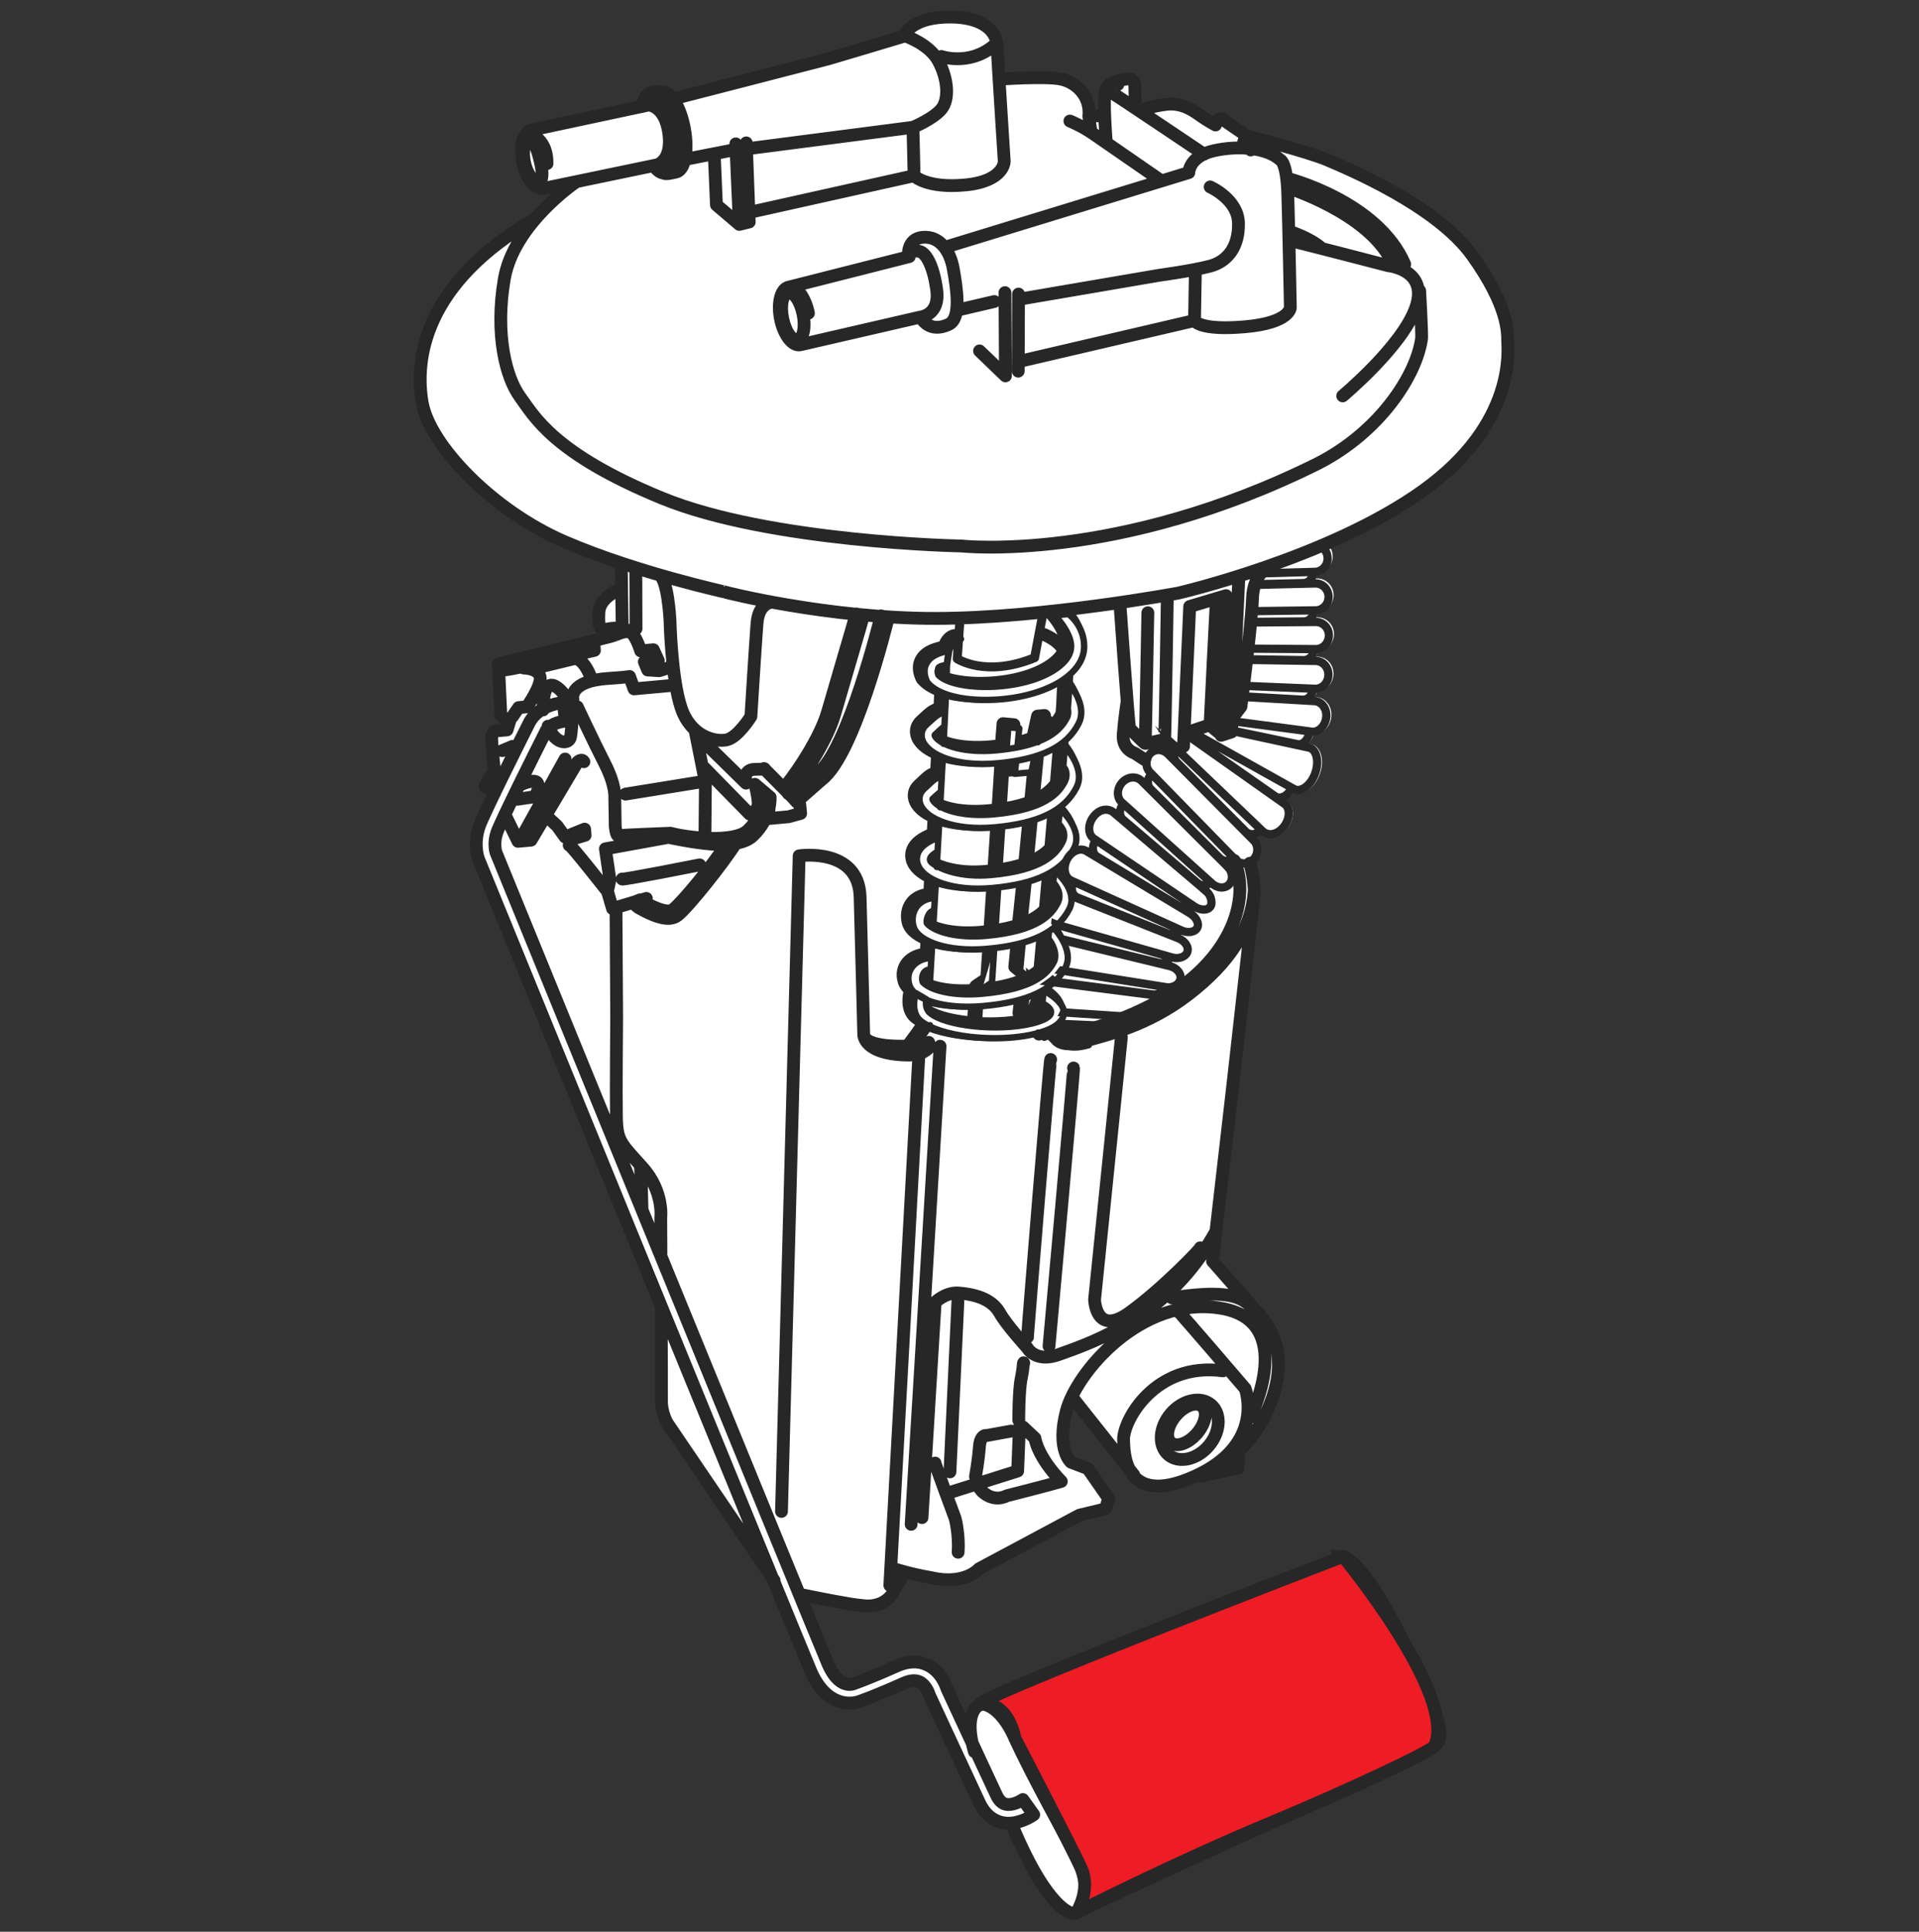 <svg width="150" height="151" viewBox="0 0 150 151" fill="none" xmlns="http://www.w3.org/2000/svg">
<rect x="0" y="0" width="150" height="151" fill="#333333" stroke="none"/>
<path d="M105.113 121.586C105.083 121.584 105.054 121.586 105.027 121.598L76.428 133.273C76.385 133.292 75.615 133.675 75.679 135.278C75.061 133.95 74.517 132.778 74.279 132.264L74.181 132.057C74.075 131.728 73.65 130.613 72.557 130.099C71.794 129.741 70.916 129.774 69.974 130.192C67.881 131.13 66.772 131.519 66.605 131.578C66.594 131.58 66.584 131.583 66.573 131.587C66.464 131.622 65.585 131.835 64.842 130.097C64.664 129.682 63.891 127.809 62.714 124.949C64.182 125.249 66.445 125.694 67.307 125.766C67.455 125.787 67.596 125.801 67.727 125.804C69.231 125.848 69.857 124.821 69.887 124.769L70.777 123.159C71.272 123.286 71.95 123.445 72.723 123.579C73.183 123.687 73.601 123.741 73.976 123.75C75.664 123.8 76.489 123.021 76.639 122.861L84.463 118.686L86.503 118.194C86.562 118.179 86.61 118.132 86.626 118.074L86.863 117.258C86.878 117.208 86.87 117.155 86.84 117.111L85.214 114.773C85.193 114.746 85.164 114.722 85.133 114.711L83.84 114.22C83.703 114.084 82.85 113.098 83.552 110.408C83.618 110.154 83.719 109.872 83.851 109.572L88.167 115.006C88.367 115.399 88.652 115.761 89.067 116.021C89.453 116.262 89.914 116.392 90.449 116.406C91.285 116.431 92.299 116.181 93.481 115.653C93.602 115.599 93.714 115.545 93.829 115.489C93.849 115.563 93.913 115.613 93.987 115.614C94.001 115.614 94.015 115.613 94.03 115.612L96.875 115.008C96.948 114.992 97.004 114.928 97.011 114.855L97.08 114.088C97.085 114.033 97.061 113.978 97.018 113.941L96.839 113.792C97.355 113.336 97.898 112.76 98.378 112.047C99.049 111.051 101.982 106.217 98.557 102.578C98.553 102.573 98.552 102.567 98.549 102.562L95.031 98.567L95.288 96.338C95.29 96.335 95.291 96.332 95.292 96.331C95.315 96.289 95.318 96.239 95.305 96.195L96.568 85.248L98.309 69.774C98.308 69.761 98.307 69.667 98.297 69.52C98.296 69.517 98.297 69.515 98.297 69.513C98.297 69.508 98.295 69.502 98.295 69.498C98.269 69.103 98.192 68.338 97.974 67.543C98.03 67.502 98.086 67.463 98.135 67.414C98.392 67.163 98.539 66.808 98.539 66.442C98.54 66.098 98.411 65.781 98.176 65.552L98.076 65.452C98.259 65.419 98.433 65.334 98.589 65.206C98.825 65.408 99.124 65.502 99.46 65.471C99.492 65.469 99.521 65.464 99.551 65.459C99.928 65.399 100.294 65.179 100.577 64.839C100.862 64.5 101.038 64.072 101.057 63.663C101.082 63.226 100.921 62.854 100.62 62.645L100.436 62.519C100.447 62.513 100.457 62.51 100.469 62.506C100.729 62.396 100.975 62.179 101.154 61.904C101.299 61.974 101.46 62 101.636 61.985C101.841 61.967 102.045 61.889 102.245 61.756C102.625 61.505 102.955 61.065 103.15 60.548C103.345 60.03 103.389 59.476 103.271 59.029C103.146 58.56 102.861 58.245 102.487 58.167L102.258 58.117C102.269 58.106 102.28 58.096 102.293 58.085C102.473 57.905 102.607 57.664 102.672 57.392C102.731 57.398 102.793 57.397 102.851 57.392C103.474 57.335 104.007 56.726 104.065 56.005C104.101 55.591 103.981 55.203 103.729 54.914C103.508 54.659 103.204 54.507 102.876 54.489L102.738 54.482C102.843 54.347 102.917 54.187 102.951 54.009C102.988 54.009 103.025 54.007 103.062 54.004C103.713 53.946 104.219 53.382 104.236 52.693C104.245 52.324 104.114 51.975 103.865 51.715C103.632 51.474 103.324 51.335 102.973 51.325V51.326L102.848 51.323C102.939 51.197 103 51.047 103.026 50.884C103.054 50.883 103.078 50.881 103.104 50.88C103.761 50.82 104.276 50.243 104.274 49.566C104.274 49.208 104.136 48.873 103.885 48.624C103.652 48.395 103.35 48.264 103.026 48.254H102.857C102.944 48.126 103.003 47.98 103.026 47.824C103.043 47.822 103.059 47.821 103.074 47.82C103.743 47.76 104.257 47.177 104.244 46.495C104.238 46.142 104.095 45.813 103.842 45.57C103.595 45.334 103.271 45.208 102.929 45.214L102.81 45.216C102.894 45.089 102.948 44.944 102.969 44.787C102.98 44.787 102.99 44.785 103 44.785C103.678 44.723 104.191 44.133 104.169 43.442C104.158 43.118 104.029 42.818 103.813 42.586C106.473 41.44 109.186 40.045 111.468 38.411C116.017 35.153 118.398 30.975 118.178 26.648C118.174 26.582 118.172 26.534 118.171 26.501L118.172 26.458C118.167 25.762 118.156 23.645 115.361 19.749C113.541 17.21 109.761 14.704 104.124 12.298L103.928 12.212C102.484 11.591 98.079 10.454 97.653 10.344C97.166 10.018 95.977 9.217 95.718 9.013C95.7 8.999 95.681 8.99 95.662 8.984C95.528 8.941 95.395 8.956 95.279 9.024C95.137 9.105 95.045 9.252 94.988 9.377C94.765 9.25 94.36 9.011 93.994 8.75C93.43 8.347 92.484 7.67 91.171 7.843C90.103 7.984 89.345 8.234 89.109 8.318C89.064 8.286 89.016 8.257 88.972 8.226L88.93 6.465C88.929 6.437 88.917 6.185 88.707 6.008C88.55 5.873 88.33 5.824 88.055 5.865C87.472 5.946 86.59 6.073 86.304 6.827C86.192 7.122 86.187 7.952 86.216 8.8C85.951 8.718 85.601 8.722 85.334 8.748C85.395 7.163 84.174 6.079 82.932 5.852C81.807 5.646 78.997 5.811 78.27 5.859C78.2 4.707 78.142 3.755 78.121 3.372C78.061 2.193 76.901 0.872 73.825 1.01C71.058 1.136 70.556 2.475 70.536 2.53C70.535 2.531 70.535 2.532 70.534 2.535C69.637 2.805 65.113 4.16 64.709 4.272C64.283 4.393 53.744 7.099 52.598 7.393C52.276 6.994 51.93 6.806 51.605 6.865C51.567 6.872 51.492 6.868 51.401 6.867C51.079 6.863 50.865 6.872 50.736 6.951C50.371 7.035 50.096 7.417 49.951 8.036L41.266 9.889C41.223 9.904 40.183 10.309 40.565 12.499C40.944 14.682 42.211 14.795 42.264 14.797C42.266 14.797 42.267 14.797 42.271 14.798C42.284 14.797 42.298 14.797 42.31 14.794L44.206 14.4C43.576 14.888 42.583 15.727 41.633 16.827C32.548 22.06 32.126 28.207 32.683 31.406C33.3 34.958 38.568 40.109 43.956 42.432C45.24 42.985 46.705 43.535 48.296 44.067L48.321 45.828C47.221 46.306 46.586 46.998 46.543 47.785C46.495 48.629 46.562 49.014 46.786 49.202C46.885 49.285 46.997 49.313 47.105 49.317C47.197 49.321 47.284 49.305 47.356 49.287C47.704 49.209 48.15 49.194 48.373 49.194V49.238C48.183 49.301 48.023 49.377 47.943 49.419V49.417C47.692 49.514 42.332 50.813 38.789 51.659C38.709 51.68 38.654 51.754 38.657 51.836L38.85 55.851C38.852 55.897 38.873 55.941 38.906 55.97L39.356 56.378C39.392 56.411 39.44 56.428 39.489 56.422L39.507 56.421L39.377 56.843L38.866 56.889C38.783 56.875 38.568 56.858 38.384 57.011C38.196 57.165 38.111 57.436 38.129 57.816C38.17 58.594 38.311 59.899 38.347 60.218L38.02 60.609C38.012 60.62 38.005 60.629 37.999 60.639L37.617 61.364C37.594 61.407 37.591 61.458 37.607 61.504C37.622 61.548 37.656 61.585 37.701 61.604L38.29 61.862L38.336 61.956C37.783 63.102 37.328 64.075 37.188 64.461C36.68 65.864 37.052 67.019 37.098 67.149L37.54 68.233C40.939 76.541 46.43 89.959 51.464 102.254C51.448 102.28 51.435 102.31 51.435 102.345C51.456 106.631 51.463 109.187 51.455 109.548C51.431 110.483 51.889 111.322 51.916 111.37L60.187 123.536C61.854 127.598 62.964 130.293 63.185 130.808C63.913 132.507 64.919 133.106 65.632 133.309C65.851 133.372 66.079 133.406 66.305 133.414C66.746 133.427 67.068 133.329 67.184 133.288C67.307 133.248 68.461 132.851 70.72 131.842C71.158 131.646 71.523 131.608 71.79 131.73C72.186 131.913 72.419 132.443 72.468 132.608L72.519 132.749C72.546 132.808 75.399 138.956 76.424 141.132C76.929 142.213 77.675 142.603 78.209 142.742C78.392 142.79 78.586 142.815 78.782 142.822C78.841 142.823 78.896 142.82 78.954 142.817C78.954 142.817 78.954 142.817 78.956 142.82C81.724 149.48 83.625 149.901 84.013 149.911C84.034 149.912 84.052 149.911 84.064 149.909C84.192 149.898 84.259 149.845 84.294 149.797C84.759 149.513 90.564 146.861 96.183 144.293C105.385 140.089 111.932 137.087 112.388 136.74C113.354 136.001 113.129 134.653 109.88 128.127C106.804 121.945 105.285 121.602 105.122 121.582L105.113 121.586Z" fill="white"/>
<path d="M42.142 10.934C42.147 10.983 42.773 11.445 42.757 12.788M50.172 8.328C50.293 7.721 50.537 7.315 50.877 7.253C51.557 7.13 52.359 8.436 52.671 10.167C52.982 11.898 52.683 13.402 52.004 13.525C51.704 13.579 51.381 13.356 51.087 12.943M50.878 7.253C50.978 7.138 51.583 7.201 51.712 7.178C52.39 7.057 53.195 8.362 53.506 10.092C53.817 11.824 53.518 13.328 52.838 13.451C52.681 13.479 52.055 13.653 51.89 13.54M52.608 7.731C52.608 7.731 64.335 4.714 64.788 4.588C65.24 4.461 70.749 2.807 70.749 2.807C70.749 2.807 72.647 3.425 73.372 4.807C74.1 6.189 74.226 7.795 73.556 8.563C72.886 9.329 71.361 9.951 71.361 9.951L58.406 11.629M58.332 11.169L58.566 17.35L57.791 17.541L57.515 11.245M53.526 12.464L57.265 11.733M57.791 17.542L56.001 16.017L55.829 12.014M58.537 16.613L71.445 13.736C71.457 13.683 71.361 9.954 71.361 9.954M70.708 2.744C70.708 2.744 71.159 1.462 73.831 1.341C76.501 1.218 77.868 2.232 77.933 3.535C77.999 4.839 78.497 12.614 78.497 12.614C78.497 12.614 78.517 14.162 75.465 14.456C72.412 14.751 71.444 13.737 71.444 13.737M73.576 4.414C73.576 4.414 75.723 5.149 77.599 3.635M78.092 6.191C78.092 6.191 81.608 5.94 82.867 6.171C84.126 6.401 85.279 7.536 85.109 9.086C85.179 9.664 85.267 10.226 85.267 10.226M83.629 9.461C83.629 9.461 84.522 9.812 85.493 10.482C86.465 11.151 90.791 14.143 90.791 14.143M88.747 8.462L88.704 6.619C88.704 6.619 88.689 6.091 88.028 6.184C87.367 6.278 86.656 6.413 86.42 7.036C86.185 7.661 86.478 11.158 86.478 11.158M87.384 6.603C87.327 6.591 86.633 7.102 86.978 7.295C87.323 7.489 94.115 12.055 94.115 12.055M85.109 9.085C85.109 9.085 86.25 8.93 86.36 9.281M89.037 8.651C89.037 8.651 89.874 8.324 91.133 8.159C92.39 7.993 93.31 8.667 93.844 9.049C94.379 9.432 95.01 9.77 95.01 9.77C95.01 9.77 95.145 9.172 95.534 9.291C95.868 9.554 97.681 10.768 97.681 10.768L97.767 11.725M97.237 11.565C97.237 11.565 97.053 10.859 97.512 10.799M61.648 22.448C61.623 22.452 61.6 22.459 61.578 22.466C61.022 22.656 60.766 23.724 61.005 24.918C61.252 26.162 61.943 27.074 62.546 26.953L71.949 24.783C71.949 24.783 73.483 24.645 73.219 22.67C72.954 20.696 72.324 19.615 71.741 19.635M62.554 22.952C62.832 23.32 63.068 23.859 63.191 24.482M71.075 20.057L61.65 22.448M71.007 20.064C71.007 20.064 70.844 18.651 72.143 18.549C73.441 18.448 74.265 19.578 74.518 21.037C74.771 22.496 75.175 24.888 74.152 25.36C73.127 25.832 72.393 25.519 71.95 24.784M73.829 19.339L92.925 13.491C92.925 13.491 92.931 12.216 94.901 11.777C96.876 11.34 99.063 11.57 100.055 12.481C100.055 12.481 100.583 12.589 100.661 15.182C100.742 17.775 100.861 24.034 100.861 24.034C100.861 24.034 100.867 25.24 97.283 25.546C93.7 25.854 93.371 25.057 93.371 25.057L93.436 21.227M74.771 24.258L77.721 23.569M76.565 27.429L78.591 29.381L78.553 22.873M94.592 14.612C94.592 14.612 96.759 15.57 96.806 17.425C96.854 19.312 95.927 20.442 94.601 20.798C93.275 21.155 90.606 21.519 90.606 21.519L79.65 23.393M79.614 22.988L79.591 29.013M93.371 25.056L79.594 28.27M97.502 10.641C97.502 10.641 102.272 11.865 103.757 12.503C105.243 13.143 112.265 16.037 115.079 19.967C117.894 23.898 117.843 25.985 117.846 26.604C117.851 27.225 118.603 33.065 111.239 38.349C103.875 43.635 92.117 46.357 92.117 46.357C92.117 46.357 81.546 48.334 73.137 48.34C64.728 48.346 56.647 46.29 56.698 46.286C56.75 46.281 49.768 44.778 44.132 42.346C38.492 39.913 33.575 34.779 33.001 31.472C32.427 28.165 33.053 22.166 41.846 17.095M45.058 14.201C45.058 14.201 40.161 17.473 39.418 21.811C38.676 26.151 39.549 29.517 40.647 31.019C41.746 32.521 43.25 35.449 51.734 38.934C60.218 42.417 75.155 42.679 75.155 42.679C75.155 42.679 87.298 44.038 103 36.238C107.867 33.756 110.741 29.318 111.124 26.424C111.139 25.733 110.97 22.726 110.97 22.726M100.755 18.792C100.886 18.785 108.521 20.77 108.521 20.77C108.521 20.77 111.724 21.074 110.653 24.08C109.584 27.089 104.954 30.945 104.954 30.945M100.579 13.928C100.579 13.928 107.675 15.696 109.801 20.652M100.739 18.072C100.739 18.072 102.387 18.572 103.328 19.429M100.646 14.672C100.646 14.672 106.827 16.6 108.739 20.34M99.299 44.2C99.299 44.2 97.966 44.742 97.9 46.785C97.834 48.827 97.001 55.231 97.001 55.231L96.421 55.992M96.842 45.023L96.267 57.215L95.451 57.48L95.834 46.558L92.994 47.408L92.51 58.34L91.883 58.589C91.883 58.589 90.99 57.829 91.032 57.795C91.072 57.763 91.246 46.511 91.246 46.511M87.532 47.101C87.532 47.101 88.225 56.899 88.303 56.952C88.381 57.004 89.488 58.157 89.511 58.108M89.511 58.108C89.537 58.062 89.722 47.897 89.722 47.897M89.511 58.108C89.647 58.142 91.031 57.794 91.031 57.794M92.553 57.299C92.64 57.354 94.606 56.614 94.597 56.674C94.587 56.735 95.452 57.407 95.452 57.407M95.08 46.784C95.065 46.88 94.589 56.586 94.589 56.586M60.34 47.069C60.34 47.069 59.298 47.098 59.172 48.73C59.044 50.359 58.695 56.007 58.695 56.007C58.695 56.007 57.675 57.651 56.795 57.834C55.919 58.017 53.989 57.606 53.231 55.298C52.471 52.99 52.37 48.465 52.37 48.465C52.37 48.465 52.203 45.136 51.476 44.922M76.164 136.925C75.269 133.873 76.491 133.314 76.491 133.314L104.984 121.663C104.984 121.663 106.48 121.838 109.591 128.101C112.703 134.363 113.005 135.817 112.137 136.482C111.268 137.145 84.165 149.322 84.115 149.535C84.065 149.746 82.034 149.725 79.087 142.618M76.762 133.201C76.762 133.201 78.126 133.164 79.336 135.878C80.544 138.593 83.75 144.366 83.75 144.366C83.75 144.366 85.976 148.058 84.115 149.536M97.738 110.783C97.738 110.783 101.524 103.205 95.349 102.249C89.175 101.296 84.144 107.264 83.352 110.298C82.56 113.333 83.714 114.297 83.714 114.297L85.031 114.798L86.654 117.131L86.418 117.944L84.365 118.44L76.522 122.632C76.522 122.632 75.402 123.939 72.767 123.318C71.194 123.047 70.025 122.672 70.025 122.672M93.923 115.366L96.76 114.765L96.828 114.001L96.492 113.722M94.609 114.96C94.609 114.96 96.695 114.047 98.148 111.883C99.605 109.718 101.618 104.987 97.41 101.805C96.636 101.237 95.297 100.878 91.599 101.454M92.186 102.607C92.331 102.697 97.333 108.547 97.333 108.547C97.333 108.547 98.965 112.912 93.346 115.42C87.725 117.93 87.866 113.315 87.826 112.582C87.744 111.103 90.262 106.435 95.591 107.155M88.619 115.285L83.779 109.179M73.094 114.367C73.109 114.537 74.606 118.537 74.652 118.669C74.699 118.803 74.981 120.016 74.894 121.335M79.958 111.539L80.897 112.423C80.897 112.423 81.057 113.821 82.958 115.799C82.254 116.017 78.687 116.925 78.687 116.925C78.687 116.925 77.744 117.492 76.768 116.582C76.535 116.295 76.302 116.005 76.302 116.005M73.943 116.759L79.545 114.987L79.683 111.563M72.069 118.628L73.081 102.069M51.663 97.963C51.656 96.332 51.648 95.195 51.648 95.195C51.648 95.195 51.909 93.14 50.226 91.262C48.542 89.383 48.217 89.205 48.182 87.314C48.149 85.423 48.202 79.528 48.202 79.528L48.15 70.989M60.506 123.538L52.135 111.206C52.135 111.206 51.681 110.386 51.705 109.488C51.714 109.052 51.701 105.663 51.685 102.295M70.705 122.867L69.752 124.591C69.752 124.591 69.066 125.756 67.359 125.497C66.456 125.423 64.046 124.945 62.474 124.62M50.033 91.048C50.111 91.134 50.186 94.587 50.186 94.587M61.086 118.145L62.467 66.898C62.467 66.898 67.118 66.199 67.231 70.116C67.344 74.033 67.513 80.838 67.513 80.838C67.513 80.838 67.42 82.465 71.135 82.472C71.64 82.357 72.461 81.904 72.593 81.479M72.275 79.854C72.193 80.104 70.935 81.768 70.935 81.768C70.935 81.768 67.541 81.945 67.513 80.839M73.48 81.779L71.221 119.152M69.554 123.921L71.81 82.722M72.206 102.835C72.206 102.82 73.356 100.942 74.951 101.073C76.544 101.204 77.62 101.692 78.154 102.642C78.687 103.593 80.289 105.343 80.289 105.343C80.289 105.343 80.916 106.56 82.78 105.875C84.644 105.188 90.165 103.482 93.879 98.148C94.514 97.196 95.067 96.211 95.067 96.211M98.332 102.628L94.777 98.583L96.32 85.215L98.055 69.796C98.055 69.796 98.03 68.636 97.689 67.482M82.34 79.69C82.34 79.69 83.167 80.899 83.303 80.887C83.44 80.874 88.52 80.001 92.579 76.943C96.469 74.012 97.665 69.997 96.479 67.266M80.718 80.432C80.858 80.453 81.211 80.835 81.211 80.835L81.919 80.546L82.577 81.227C82.577 81.227 82.983 81.914 84.693 81.413C86.401 80.913 89.643 80.242 92.891 77.741C96.14 75.242 97.881 72.534 98.043 69.523M87.654 81.076L85.558 101.591C85.558 101.591 85.645 104.477 88.232 102.639C90.816 100.802 93.992 97.484 93.823 97.533M83.915 83.483C83.96 83.582 81.998 105.223 81.998 105.223M82.125 82.819C82.047 82.964 80.303 104.377 80.317 104.515M79.023 111.866L77.161 112.206C77.161 112.206 76.63 112.054 76.555 113.109C76.478 114.164 76.249 115.424 76.249 115.424M79.632 111.013C79.632 111.013 79.628 108.675 79.822 107.762C80.014 106.849 79.977 106.439 80.02 106.539M74.873 101.735L74.254 115.053M49.701 44.385L49.716 49.146L48.639 49.407L48.589 46.008M48.589 46.008L48.559 44.018M48.589 46.008C48.374 46.097 46.879 46.682 46.813 47.858C46.748 49.038 46.909 49.297 47.415 49.183C47.919 49.069 48.611 49.084 48.611 49.084M40.054 56.02L40.54 55.311L41.189 55.252C41.189 55.252 42.379 53.569 42.214 52.894C42.05 52.222 40.934 52.22 40.934 52.22M39.378 52.361C39.555 52.414 41.813 51.899 41.813 51.899M41.813 51.899L46.464 50.838L46.395 50.082M41.813 51.899L41.789 51.264M42.415 52.085L44.909 51.48C44.909 51.48 45.615 51.346 46.262 53.149M39.468 63.668L40.488 65.765L41.512 65.672L45.124 59.59C45.124 59.59 45.449 59.249 45.639 59.542M52.622 52.086L51.528 52.428L50.628 52.372L50.366 51.734L51.456 51.635L51.071 50.789L50.081 50.88C50.081 50.88 49.787 49.902 49.408 49.523C49.031 49.142 48.111 49.64 48.111 49.64C48.014 49.718 38.959 51.891 38.959 51.891L39.149 55.895L39.598 56.303L39.872 56.279L39.633 57.055L38.984 57.114C38.984 57.114 38.386 56.964 38.433 57.856C38.479 58.748 38.655 60.316 38.655 60.316L38.284 60.765L37.903 61.486L38.548 61.77L38.657 61.996M45.124 55.25C45.124 55.25 46.389 57.959 47.266 59.673C48.143 61.382 48.054 62.321 48.054 62.321L48.09 64.594C48.09 64.594 48.161 65.379 48.345 65.328C48.528 65.276 52.403 65.131 52.403 65.131L52.251 65.454L47.319 66.351L47.675 68.763L47.483 69.676M47.483 69.676C47.483 69.676 44.553 65.948 44.499 66.055C44.447 66.164 44.738 65.587 44.738 65.587L45.737 65.289L45.694 64.81L44.174 65.43L43.545 64.558L42.662 63.739M47.483 69.676L47.878 71.02L50.525 70.228M55.099 65.643L55.139 61.156L54.321 57.048M40.889 65.246L44.171 59.332M40.432 62.48L41.845 62.271C41.845 62.271 42.236 61.507 42 61.185C41.765 60.861 40.807 61.293 40.807 61.293M39.263 58.677L40.059 58.343M42.455 55.494C42.455 55.494 42.331 52.679 43.675 53.833C45.017 54.986 44.682 56.969 44.599 57.583C44.518 58.199 43.421 58.258 42.839 56.764M44.782 54.662C44.782 54.662 44.376 53.218 47.625 53.026C48.618 52.97 49.211 52.882 49.211 52.882L49.558 53.848L52.825 53.551M48.892 62.073L54.91 61.097M48.632 68.711C48.54 68.825 54.69 67.606 54.69 67.606M54.836 57.813L58.309 61.217C58.309 61.217 58.006 60.145 59.003 60.139C59.999 60.133 59.718 60.074 59.718 60.074L62.519 62.901L62.582 63.584L61.642 63.842L60.039 63.989L60.109 63.246L60.199 62.319L59.005 61.307C59.005 61.307 59.412 62.77 59.205 63.133C58.997 63.495 58.596 63.635 58.596 63.635L55.033 59.997M81.161 77.133L81.069 78.125C81.355 78.311 81.832 78.555 81.731 78.928C81.651 79.23 81.116 79.513 80.222 79.729C77.577 80.364 73.484 79.931 72.262 78.885C71.899 78.575 71.941 77.998 72.004 77.836L71.179 77.35C71.028 77.742 70.844 78.906 71.52 79.486C72.243 80.102 73.689 80.571 75.484 80.771C76.59 80.893 77.725 80.905 78.768 80.809C79.373 80.754 79.952 80.663 80.473 80.537C81.797 80.219 82.554 79.73 82.726 79.081C82.987 78.105 81.302 77.223 81.162 77.133H81.161ZM81.161 77.133C81.068 78.145 81.057 78.253 81.057 78.253L80.627 79.396M73.41 56.493L73.465 55.388C72.976 55.484 72.718 55.707 72.253 56.144M81.581 72.518C81.451 73.948 81.368 74.879 81.283 75.802M82.004 67.755C81.891 69.025 81.807 69.974 81.706 71.1M82.432 62.814C82.321 64.105 82.245 64.995 82.133 66.284M82.865 57.602C82.775 58.738 82.674 59.965 82.567 61.236M83.232 52.429C83.191 53.237 83.114 54.381 83.01 55.743M81.548 49.575C81.548 49.575 82.775 50.027 83.165 50.883M72.209 78.026L72.177 78.749M72.457 73.477C72.352 75.267 72.283 76.408 72.283 76.408L72.263 76.82M72.738 68.675C72.662 69.948 72.595 71.145 72.532 72.199M73.007 63.953C72.941 65.143 72.873 66.335 72.806 67.486M73.282 58.963C73.217 60.187 73.145 61.492 73.069 62.818M73.531 53.982C73.487 55.012 73.419 56.352 73.34 57.863M74.701 49.668C74.701 49.668 73.596 49.599 73.595 52.042C73.596 52.224 73.587 52.519 73.574 52.904M76.185 78.388L76.113 79.511M77.303 73.84L77.128 76.505L76.27 77.086L76.248 77.411M77.614 69.088L77.371 72.798M77.925 64.331L77.682 68.052M78.255 59.312L78.002 63.292M79.11 58.142L79.258 56.645L78.402 56.566L78.266 58.281M80.454 58.863L80.199 60.089L78.908 60.205L79.018 59.197M81.04 57.556L81.141 56.41L81.644 55.926L81.101 55.975L80.708 57.739M80.557 62.685L80.938 58.698M80.091 67.529L80.448 63.825M79.596 72.325L79.986 68.634M79.929 76.634L79.985 76.117L79.32 75.58L79.528 73.412M79.646 79.188L79.81 77.715M89.468 59.377L88.702 58.876C88.702 58.876 87.705 58.596 87.796 57.414C87.887 56.231 88.106 54.788 88.106 54.788M41.438 10.188L50.702 8.208C50.702 8.208 51.977 8.248 52.277 10.409C52.575 12.568 51.366 12.885 51.366 12.885L42.385 14.753C42.385 14.753 41.208 14.669 40.85 12.601C40.49 10.531 41.44 10.186 41.44 10.186L41.438 10.188ZM41.207 10.862C41.207 10.862 40.821 11.34 40.952 12.402C41.081 13.464 41.685 14.229 41.986 14.322C42.286 14.416 42.468 13.795 42.314 13.02C41.803 10.413 41.208 10.863 41.208 10.863L41.207 10.862ZM62.773 24.567C62.976 25.589 62.783 26.49 62.342 26.578C61.903 26.665 61.379 25.908 61.176 24.885C60.972 23.862 61.165 22.962 61.606 22.873C62.046 22.786 62.568 23.544 62.771 24.568L62.773 24.567ZM79.081 142.507C78.809 142.532 78.52 142.518 78.228 142.441C77.731 142.311 77.037 141.944 76.561 140.927C75.549 138.77 72.702 132.624 72.673 132.562L72.646 132.502L72.632 132.451C72.574 132.251 72.318 131.671 71.863 131.462C71.547 131.317 71.14 131.354 70.653 131.571C68.41 132.577 67.261 132.973 67.146 133.01C67.006 133.06 66.426 133.235 65.704 133.028C65.027 132.835 64.076 132.262 63.376 130.628C62.251 128.001 37.65 67.754 37.401 67.147L37.389 67.111C37.345 66.99 36.992 65.893 37.479 64.546C37.897 63.393 41.148 56.934 41.361 56.513C41.473 56.274 42.102 55.132 44.031 54.918L44.192 56.367C43.081 56.492 42.732 57.039 42.685 57.124L42.675 57.158H42.67C41.716 59.047 39.176 64.144 38.85 65.045C38.562 65.841 38.735 66.519 38.764 66.623C39.422 68.235 63.608 127.46 64.716 130.056C65.508 131.906 66.499 131.685 66.65 131.639L66.678 131.626V131.628C66.689 131.624 67.817 131.243 70.06 130.24C70.955 129.837 71.77 129.807 72.49 130.144C73.519 130.628 73.922 131.695 74.015 131.992C74.281 132.566 76.917 138.25 77.88 140.306C78.072 140.716 78.304 140.952 78.59 141.026C79.097 141.161 79.745 140.813 79.951 140.665L80.8 141.852C80.699 141.923 79.979 142.423 79.082 142.504L79.081 142.507ZM91.526 110.492C90.601 111.569 90.509 113.008 91.323 113.709C92.134 114.411 93.544 114.107 94.469 113.033C95.394 111.959 95.485 110.518 94.673 109.817C93.861 109.116 92.452 109.418 91.526 110.492ZM91.92 110.641C91.246 111.424 91.065 112.377 91.518 112.768C91.97 113.158 92.884 112.837 93.558 112.054C94.234 111.269 94.415 110.316 93.963 109.926C93.51 109.536 92.597 109.855 91.92 110.641ZM61.621 62.035L61.293 61.55C61.292 61.552 61.29 61.555 61.286 61.556C61.562 61.334 63.978 58.104 64.689 55.651C65.003 54.565 65.463 53 65.866 51.62C66.371 49.901 66.892 48.123 66.923 47.989L66.922 47.995L67.496 48.101C67.476 48.201 67.172 49.247 66.427 51.784C66.022 53.164 65.563 54.728 65.249 55.814C64.492 58.432 61.975 61.794 61.623 62.036L61.621 62.035ZM62.261 62.679L61.874 62.242C61.882 62.236 62.624 61.577 63.883 60.475L63.898 60.461C66.298 58.631 68.839 48.242 68.864 48.139L69.432 48.277C69.325 48.712 66.819 58.948 64.26 60.919C63.004 62.016 62.268 62.671 62.261 62.679ZM52.366 71.783C51.547 71.856 50.487 71.267 49.915 70.951C49.83 70.904 49.464 70.561 49.437 70.551C49.44 70.552 49.687 70.474 49.69 70.475L50.019 70.342C50.079 70.361 50.019 70.342 50.196 70.44C50.668 70.701 52.098 71.495 52.604 71.099C53.347 70.516 55.703 67.653 56.78 65.973L57.521 65.91C56.491 67.519 53.82 70.887 52.964 71.558C52.792 71.692 52.589 71.762 52.368 71.783H52.366ZM57.061 65.982C56.477 66.035 55.778 66.015 54.974 65.917C53.578 65.751 52.304 65.465 52.252 65.451L52.404 65.127C53.711 65.487 57.411 65.92 58.46 64.901C59.767 63.632 59.966 62.135 59.967 62.121L60.2 62.318C60.193 62.38 60.327 63.902 58.864 65.319C58.488 65.686 57.884 65.907 57.062 65.982H57.061ZM83.108 47.719L82.041 47.815C82.054 47.826 83.305 49.131 83.312 50.229C83.316 50.785 83.001 51.319 82.374 51.821C81.228 52.736 79.25 53.328 77.082 53.404C75.171 53.47 73.525 53.104 72.936 52.486C72.864 52.299 72.855 52.156 72.905 52.062C72.955 51.968 72.763 51.827 73.61 51.673L73.783 50.586C72.827 50.76 72.272 51.081 72.005 51.581C71.796 51.975 71.802 52.441 72.032 52.964L72.06 53.032L72.107 53.089C72.876 54.005 74.747 54.504 77.115 54.423C77.381 54.413 77.642 54.397 77.903 54.373C79.974 54.184 81.843 53.548 83.008 52.617C83.894 51.909 84.338 51.101 84.33 50.214C84.315 48.617 83.171 47.769 83.105 47.718L83.108 47.719ZM83.056 55.127C83.103 55.367 83.095 55.605 82.991 55.81C82.694 56.395 82.152 57.116 80.787 57.661C79.989 57.982 78.91 58.239 77.435 58.371C75.039 58.59 73.343 58.029 72.781 57.415C72.656 57.28 72.64 57.195 72.642 57.18C72.643 57.177 72.652 57.165 72.67 57.147C72.774 57.051 72.865 56.965 72.948 56.886C73.154 56.694 73.287 56.572 73.409 56.49L73.463 55.386C72.975 55.482 72.717 55.704 72.251 56.142C72.17 56.217 72.082 56.3 71.981 56.393C71.621 56.723 71.525 57.195 71.728 57.653C72.203 58.733 74.349 59.675 77.526 59.387C80.952 59.076 82.977 58.085 83.898 56.272C84.531 55.027 83.527 53.624 83.188 53.201C83.13 53.13 83.056 55.125 83.056 55.125V55.127ZM82.703 59.593C82.703 59.593 82.701 59.632 82.743 59.678C83.017 59.987 82.993 60.475 82.823 60.808C82.352 61.734 81.264 63.007 77.266 63.37C74.871 63.588 73.175 63.026 72.613 62.414C72.49 62.279 72.472 62.194 72.474 62.179C72.476 62.177 72.482 62.165 72.503 62.147C72.606 62.051 72.697 61.964 72.782 61.886C72.903 61.772 73.053 61.669 73.138 61.596L73.203 60.407C72.737 60.508 72.539 60.715 72.083 61.143C72.003 61.217 71.913 61.302 71.814 61.393C71.452 61.724 71.357 62.194 71.558 62.655C72.036 63.734 74.18 64.675 77.357 64.387C80.784 64.075 82.809 63.086 83.731 61.271C84.469 59.819 82.89 58.156 82.825 58.085L82.702 59.591L82.703 59.593ZM82.324 64.087C82.606 64.401 82.981 64.865 82.632 65.552C82.162 66.479 81.072 67.751 77.075 68.113C74.679 68.329 73.073 67.676 72.422 67.157C71.922 66.758 72.873 66.295 72.873 66.295L72.936 65.192C71.012 65.886 71.166 66.94 71.37 67.397C71.846 68.477 73.991 69.419 77.168 69.131C80.593 68.819 82.618 67.829 83.541 66.015C84.279 64.563 82.511 63.026 82.446 62.955L82.324 64.087ZM81.921 68.694C82.204 69.005 82.611 69.617 82.263 70.303C81.792 71.229 80.705 72.504 76.706 72.867C74.309 73.084 72.613 72.525 72.051 71.91C71.928 71.776 72.125 70.909 72.604 70.903L72.662 69.894C71.046 70.041 70.756 71.328 70.998 72.149C71.334 73.282 73.619 74.173 76.797 73.882C80.222 73.573 82.246 72.581 83.169 70.767C83.907 69.317 82.067 67.825 82.002 67.755L81.919 68.694H81.921ZM81.528 73.088C81.81 73.383 82.299 74.294 81.947 74.945C81.475 75.824 80.38 77.033 76.382 77.396C73.986 77.613 72.293 77.091 71.735 76.515C71.612 76.388 71.571 75.501 72.335 75.492L72.388 74.6C71.273 74.61 70.27 75.518 70.68 76.744C71.037 77.81 73.291 78.646 76.469 78.356C79.895 78.046 81.922 77.099 82.854 75.376C83.599 74.002 82.014 72.316 81.951 72.249L81.581 72.515L81.528 73.085V73.088Z" stroke="#272727" stroke-miterlimit="10" stroke-linecap="round" stroke-linejoin="round"/>
<path d="M83.521 48.001L82.455 48.098C82.468 48.108 83.719 49.413 83.726 50.511C83.73 51.067 83.414 51.602 82.787 52.103C81.642 53.019 79.663 53.611 77.495 53.686C75.585 53.752 73.939 53.386 73.35 52.769C73.278 52.581 73.269 52.438 73.319 52.344C73.369 52.251 73.177 52.109 74.024 51.956L74.197 50.868C73.241 51.043 72.686 51.364 72.419 51.864C72.209 52.258 72.216 52.723 72.445 53.247L72.473 53.314L72.521 53.371C73.29 54.288 75.161 54.786 77.529 54.705C77.794 54.696 78.056 54.679 78.317 54.655C80.388 54.467 82.257 53.831 83.421 52.9C84.308 52.192 84.752 51.383 84.744 50.496C84.729 48.899 83.585 48.051 83.519 48L83.521 48.001ZM83.47 55.41C83.517 55.65 83.508 55.888 83.405 56.093C83.107 56.678 82.565 57.399 81.201 57.943C80.403 58.264 79.324 58.521 77.849 58.654C75.453 58.872 73.756 58.312 73.194 57.698C73.07 57.563 73.054 57.478 73.056 57.463C73.057 57.459 73.065 57.448 73.084 57.429C73.187 57.334 73.279 57.248 73.362 57.169C73.568 56.977 73.7 56.855 73.823 56.773L73.877 55.668C73.389 55.765 73.13 55.987 72.665 56.424C72.584 56.5 72.495 56.582 72.394 56.675C72.035 57.006 71.938 57.478 72.142 57.935C72.616 59.015 74.762 59.958 77.94 59.669C81.366 59.359 83.391 58.368 84.312 56.554C84.945 55.31 83.941 53.906 83.602 53.484C83.543 53.413 83.47 55.408 83.47 55.408V55.41ZM83.117 59.875C83.117 59.875 83.114 59.914 83.156 59.961C83.431 60.269 83.406 60.758 83.236 61.09C82.765 62.016 81.678 63.29 77.679 63.653C75.284 63.87 73.589 63.308 73.027 62.697C72.904 62.562 72.886 62.477 72.887 62.462C72.89 62.459 72.895 62.448 72.916 62.429C73.02 62.334 73.111 62.246 73.195 62.169C73.317 62.055 73.467 61.951 73.552 61.879L73.617 60.689C73.15 60.79 72.953 60.997 72.497 61.425C72.416 61.5 72.327 61.585 72.228 61.675C71.866 62.007 71.771 62.477 71.972 62.937C72.45 64.017 74.594 64.958 77.771 64.669C81.197 64.357 83.222 63.369 84.145 61.553C84.882 60.102 83.304 58.439 83.239 58.368L83.115 59.874L83.117 59.875ZM82.737 64.369C83.02 64.683 83.395 65.147 83.046 65.835C82.576 66.761 81.486 68.034 77.489 68.396C75.093 68.612 73.486 67.958 72.836 67.44C72.336 67.041 73.286 66.578 73.286 66.578L73.35 65.474C71.425 66.168 71.58 67.222 71.784 67.679C72.259 68.76 74.405 69.702 77.582 69.413C81.007 69.102 83.032 68.112 83.955 66.297C84.692 64.846 82.925 63.308 82.859 63.237L82.737 64.369ZM82.335 68.976C82.618 69.288 83.025 69.9 82.677 70.586C82.206 71.511 81.118 72.786 77.12 73.149C74.723 73.367 73.027 72.807 72.465 72.193C72.342 72.058 72.538 71.192 73.018 71.186L73.076 70.176C71.46 70.324 71.169 71.61 71.411 72.431C71.748 73.564 74.033 74.455 77.21 74.164C80.636 73.855 82.659 72.863 83.583 71.05C84.32 69.599 82.48 68.107 82.415 68.037L82.333 68.976H82.335ZM81.942 73.37C82.223 73.665 82.713 74.576 82.361 75.228C81.888 76.107 80.794 77.315 76.795 77.678C74.399 77.896 72.707 77.373 72.149 76.798C72.025 76.671 71.985 75.783 72.749 75.774L72.801 74.882C71.687 74.892 70.683 75.801 71.094 77.027C71.451 78.092 73.705 78.928 76.882 78.639C80.309 78.328 82.336 77.382 83.268 75.659C84.012 74.284 82.428 72.599 82.365 72.531L81.994 72.798L81.942 73.368V73.37ZM81.574 77.415L81.482 78.407C81.769 78.593 82.245 78.838 82.144 79.211C82.065 79.512 81.53 79.796 80.636 80.011C77.991 80.646 73.898 80.214 72.676 79.168C72.313 78.857 72.355 78.281 72.418 78.119L71.593 77.633C71.442 78.025 71.258 79.189 71.934 79.768C72.657 80.385 74.103 80.853 75.897 81.053C77.004 81.175 78.139 81.187 79.182 81.092C79.787 81.037 80.366 80.945 80.887 80.82C82.21 80.502 82.968 80.012 83.14 79.363C83.4 78.388 81.716 77.506 81.575 77.415H81.574ZM73.824 56.775L73.878 55.67C73.39 55.767 73.132 55.989 72.666 56.426M81.574 77.415C81.481 78.427 81.471 78.535 81.471 78.535L81.04 79.679M81.994 72.8C81.865 74.231 81.781 75.161 81.696 76.085ZM82.418 68.037C82.305 69.308 82.221 70.257 82.12 71.382ZM82.846 63.097C82.735 64.388 82.658 65.277 82.547 66.566ZM83.278 57.885C83.189 59.02 83.087 60.247 82.98 61.518ZM83.646 52.712C83.605 53.52 83.527 54.663 83.424 56.025ZM81.962 49.857C81.962 49.857 83.189 50.31 83.578 51.166ZM72.622 78.308L72.591 79.032ZM72.871 73.76C72.765 75.55 72.697 76.691 72.697 76.691L72.677 77.102M73.151 68.957C73.076 70.231 73.008 71.428 72.945 72.481ZM73.421 64.235C73.355 65.425 73.286 66.617 73.22 67.769ZM73.696 59.246C73.63 60.469 73.558 61.774 73.483 63.1ZM73.945 54.264C73.9 55.295 73.833 56.635 73.754 58.145ZM75.115 49.95C75.115 49.95 74.01 49.882 74.009 52.324C74.01 52.507 74 52.801 73.988 53.186M76.599 78.67L76.527 79.794ZM77.716 74.123L77.542 76.787L76.684 77.369L76.662 77.693M78.028 69.37L77.785 73.08ZM78.339 64.613L78.096 68.334ZM78.669 59.595L78.415 63.575ZM79.524 58.425L79.671 56.928L78.816 56.849L78.68 58.563M80.867 59.146L80.612 60.372L79.321 60.488L79.432 59.48M81.453 57.838L81.555 56.693L82.058 56.209L81.515 56.258L81.122 58.021M80.971 62.968L81.352 58.98ZM80.504 67.812L80.861 64.107ZM80.01 72.607L80.4 68.917ZM80.343 76.916L80.398 76.4L79.733 75.862L79.941 73.695M80.06 79.47L80.224 77.998Z" fill="white"/>
<path d="M71.549 82.755C72.053 82.64 72.874 82.186 73.007 81.762M72.689 80.137C72.607 80.387 71.349 82.05 71.349 82.05M82.754 79.973C82.754 79.973 83.581 81.181 83.717 81.17M81.131 80.715C81.272 80.736 81.624 81.117 81.624 81.117L82.333 80.829L82.991 81.509C82.991 81.509 83.397 82.197 85.107 81.695M81.574 77.415L81.482 78.407C81.769 78.593 82.245 78.838 82.144 79.211C82.065 79.512 81.53 79.796 80.636 80.011C77.991 80.646 73.898 80.214 72.676 79.168C72.313 78.857 72.355 78.281 72.418 78.119L71.593 77.633C71.442 78.025 71.258 79.189 71.934 79.768C72.657 80.385 74.103 80.853 75.897 81.053C77.004 81.175 78.139 81.187 79.182 81.092C79.787 81.037 80.366 80.945 80.887 80.82C82.21 80.502 82.968 80.012 83.14 79.363C83.4 78.388 81.716 77.506 81.575 77.415H81.574ZM81.574 77.415C81.481 78.427 81.471 78.535 81.471 78.535L81.04 79.679M73.824 56.775L73.878 55.67C73.39 55.767 73.132 55.989 72.666 56.426M81.994 72.8C81.865 74.231 81.781 75.161 81.696 76.085M82.418 68.037C82.305 69.308 82.221 70.257 82.12 71.382M82.846 63.097C82.735 64.388 82.658 65.277 82.547 66.566M83.278 57.885C83.189 59.02 83.087 60.247 82.98 61.518M83.646 52.712C83.605 53.52 83.527 54.663 83.424 56.025M81.962 49.857C81.962 49.857 83.189 50.31 83.578 51.166M72.622 78.308L72.591 79.032M72.871 73.76C72.765 75.55 72.697 76.691 72.697 76.691L72.677 77.102M73.151 68.957C73.076 70.231 73.008 71.428 72.945 72.481M73.421 64.235C73.355 65.425 73.286 66.617 73.22 67.769M73.696 59.246C73.63 60.469 73.558 61.774 73.483 63.1M73.945 54.264C73.9 55.295 73.833 56.635 73.754 58.145M75.115 49.95C75.115 49.95 74.01 49.882 74.009 52.324C74.01 52.507 74 52.801 73.988 53.186M76.599 78.67L76.527 79.794M77.716 74.123L77.542 76.787L76.684 77.369L76.662 77.693M78.028 69.37L77.785 73.08M78.339 64.613L78.096 68.334M78.669 59.595L78.415 63.575M79.524 58.425L79.671 56.928L78.816 56.849L78.68 58.563M80.867 59.146L80.612 60.372L79.321 60.488L79.432 59.48M81.453 57.838L81.555 56.693L82.058 56.209L81.515 56.258L81.122 58.021M80.971 62.968L81.352 58.98M80.504 67.812L80.861 64.107M80.01 72.607L80.4 68.917M80.343 76.916L80.398 76.4L79.733 75.862L79.941 73.695M80.06 79.47L80.224 77.998M83.521 48.001L82.455 48.098C82.468 48.108 83.719 49.413 83.726 50.511C83.73 51.067 83.414 51.602 82.787 52.103C81.642 53.019 79.663 53.611 77.495 53.686C75.585 53.752 73.939 53.386 73.35 52.769C73.278 52.581 73.269 52.438 73.319 52.344C73.369 52.251 73.177 52.109 74.024 51.956L74.197 50.868C73.241 51.043 72.686 51.364 72.419 51.864C72.209 52.258 72.216 52.723 72.445 53.247L72.473 53.314L72.521 53.371C73.29 54.288 75.161 54.786 77.529 54.705C77.794 54.696 78.056 54.679 78.317 54.655C80.388 54.467 82.257 53.831 83.421 52.9C84.308 52.192 84.752 51.383 84.744 50.496C84.729 48.899 83.585 48.051 83.519 48L83.521 48.001ZM83.47 55.41C83.517 55.65 83.508 55.888 83.405 56.093C83.107 56.678 82.565 57.399 81.201 57.943C80.403 58.264 79.324 58.521 77.849 58.654C75.453 58.872 73.756 58.312 73.194 57.698C73.07 57.563 73.054 57.478 73.056 57.463C73.057 57.459 73.065 57.448 73.084 57.429C73.187 57.334 73.279 57.248 73.362 57.169C73.568 56.977 73.7 56.855 73.823 56.773L73.877 55.668C73.389 55.765 73.13 55.987 72.665 56.424C72.584 56.5 72.495 56.582 72.394 56.675C72.035 57.006 71.938 57.478 72.142 57.935C72.616 59.015 74.762 59.958 77.94 59.669C81.366 59.359 83.391 58.368 84.312 56.554C84.945 55.31 83.941 53.906 83.602 53.484C83.543 53.413 83.47 55.408 83.47 55.408V55.41ZM83.117 59.875C83.117 59.875 83.114 59.914 83.156 59.961C83.431 60.269 83.406 60.758 83.236 61.09C82.765 62.016 81.678 63.29 77.679 63.653C75.284 63.87 73.589 63.308 73.027 62.697C72.904 62.562 72.886 62.477 72.887 62.462C72.89 62.459 72.895 62.448 72.916 62.429C73.02 62.334 73.111 62.246 73.195 62.169C73.317 62.055 73.467 61.951 73.552 61.879L73.617 60.689C73.15 60.79 72.953 60.997 72.497 61.425C72.416 61.5 72.327 61.585 72.228 61.675C71.866 62.007 71.771 62.477 71.972 62.937C72.45 64.017 74.594 64.958 77.771 64.669C81.197 64.357 83.222 63.369 84.145 61.553C84.882 60.102 83.304 58.439 83.239 58.368L83.115 59.874L83.117 59.875ZM82.737 64.369C83.02 64.683 83.395 65.147 83.046 65.835C82.576 66.761 81.486 68.034 77.489 68.396C75.093 68.612 73.486 67.958 72.836 67.44C72.336 67.041 73.286 66.578 73.286 66.578L73.35 65.474C71.425 66.168 71.58 67.222 71.784 67.679C72.259 68.76 74.405 69.702 77.582 69.413C81.007 69.102 83.032 68.112 83.955 66.297C84.692 64.846 82.925 63.308 82.859 63.237L82.737 64.369ZM82.335 68.976C82.618 69.288 83.025 69.9 82.677 70.586C82.206 71.511 81.118 72.786 77.12 73.149C74.723 73.367 73.027 72.807 72.465 72.193C72.342 72.058 72.538 71.192 73.018 71.186L73.076 70.176C71.46 70.324 71.169 71.61 71.411 72.431C71.748 73.564 74.033 74.455 77.21 74.164C80.636 73.855 82.659 72.863 83.583 71.05C84.32 69.599 82.48 68.107 82.415 68.037L82.333 68.976H82.335ZM81.942 73.37C82.223 73.665 82.713 74.576 82.361 75.228C81.888 76.107 80.794 77.315 76.795 77.678C74.399 77.896 72.707 77.373 72.149 76.798C72.025 76.671 71.985 75.783 72.749 75.774L72.801 74.882C71.687 74.892 70.683 75.801 71.094 77.027C71.451 78.092 73.705 78.928 76.882 78.639C80.309 78.328 82.336 77.382 83.268 75.659C84.012 74.284 82.428 72.599 82.365 72.531L81.994 72.798L81.942 73.368V73.37Z" stroke="#272727" stroke-width="0.5" stroke-miterlimit="10" stroke-linecap="round" stroke-linejoin="round"/>
<path d="M89.721 59.373L89.594 59.302C89.558 59.413 89.538 59.532 89.538 59.652C89.536 59.949 89.645 60.226 89.845 60.426L89.918 60.502C89.917 60.504 89.915 60.506 89.913 60.507C89.746 60.677 89.651 60.908 89.652 61.144C89.652 61.235 89.666 61.32 89.692 61.4L89.288 60.997C89.076 60.787 88.794 60.684 88.49 60.703C88.187 60.723 87.892 60.869 87.67 61.111C87.448 61.352 87.317 61.67 87.312 61.983C87.307 62.302 87.425 62.586 87.646 62.783L87.725 62.854C87.721 62.858 87.718 62.86 87.717 62.865C87.541 63.065 87.454 63.324 87.474 63.575C87.478 63.666 87.5 63.75 87.532 63.828L87.085 63.449C86.885 63.279 86.625 63.198 86.354 63.225C86.32 63.229 86.286 63.232 86.252 63.239C86.18 63.253 86.105 63.274 86.034 63.302C85.995 63.315 85.954 63.337 85.915 63.358C85.873 63.382 85.837 63.404 85.802 63.429C85.65 63.533 85.515 63.665 85.399 63.821C85.173 64.122 85.052 64.493 85.067 64.83C85.082 65.169 85.231 65.458 85.478 65.623L85.565 65.682C85.56 65.689 85.557 65.695 85.551 65.704C85.404 65.93 85.337 66.201 85.368 66.446C85.382 66.568 85.422 66.682 85.48 66.777L84.959 66.463C84.707 66.31 84.385 66.298 84.081 66.43C83.776 66.561 83.502 66.828 83.333 67.163C83.162 67.499 83.108 67.877 83.181 68.203C83.255 68.535 83.447 68.784 83.72 68.908L83.817 68.95C83.813 68.958 83.81 68.965 83.806 68.971C83.744 69.116 83.712 69.266 83.71 69.414C83.748 69.544 83.773 69.678 83.783 69.812C83.818 69.89 83.86 69.959 83.911 70.02L83.788 69.97C83.788 70.022 83.785 70.073 83.778 70.123L92.084 73.412C92.319 73.506 92.518 73.663 92.646 73.852C92.73 73.98 92.816 74.174 92.747 74.382C92.694 74.544 92.553 74.68 92.349 74.754C92.264 74.784 92.176 74.805 92.081 74.813C91.934 74.827 91.785 74.812 91.638 74.772L85.193 72.942L82.67 72.224L82.56 72.192C82.524 72.182 82.488 72.167 82.454 72.152C82.454 72.153 82.453 72.154 82.452 72.156C82.491 72.201 82.55 72.27 82.621 72.36L82.624 72.361L82.623 72.363C82.657 72.406 82.695 72.457 82.734 72.51C82.739 72.48 82.746 72.45 82.754 72.417C82.754 72.412 82.757 72.406 82.759 72.4L87.414 73.722L91.361 74.844C91.321 74.972 91.222 75.079 91.082 75.145C90.93 75.218 90.743 75.234 90.567 75.19L83.252 73.4C83.284 73.475 83.314 73.552 83.342 73.63L91.427 75.591C91.674 75.651 91.89 75.783 92.039 75.963C92.178 76.134 92.236 76.331 92.2 76.514C92.164 76.702 92.037 76.865 91.841 76.974C91.641 77.088 91.384 77.131 91.137 77.09L91.025 77.072L82.977 75.792C82.945 75.835 82.912 75.879 82.878 75.921L90.873 77.194C90.83 77.446 90.594 77.639 90.292 77.667C90.236 77.672 90.178 77.671 90.117 77.663L82.61 76.689C82.49 76.673 82.378 76.62 82.284 76.538C82.248 76.569 82.211 76.6 82.174 76.63C82.2 76.655 82.228 76.68 82.26 76.701L82.109 76.681C82.053 76.723 81.998 76.766 81.941 76.805L90.893 77.953C90.959 77.915 91.026 77.875 91.093 77.836C91.072 77.831 91.052 77.829 91.033 77.824L90.527 77.76C90.783 77.667 90.97 77.465 91.012 77.215L91.115 77.232C91.223 77.248 91.333 77.253 91.439 77.243C91.607 77.227 91.77 77.179 91.911 77.098C92.143 76.967 92.296 76.77 92.341 76.54C92.384 76.312 92.317 76.073 92.148 75.868C91.982 75.662 91.739 75.514 91.461 75.448L90.978 75.33C91.036 75.318 91.09 75.3 91.142 75.275C91.322 75.19 91.448 75.051 91.498 74.88L91.6 74.907C91.764 74.955 91.929 74.971 92.093 74.955C92.2 74.945 92.303 74.922 92.398 74.888C92.641 74.795 92.813 74.633 92.881 74.426C92.949 74.22 92.906 73.988 92.762 73.77C92.62 73.557 92.396 73.38 92.134 73.276L91.686 73.099C91.736 73.094 91.787 73.085 91.835 73.072C92.022 73.021 92.163 72.907 92.234 72.757L92.331 72.8C92.557 72.902 92.797 72.944 93.026 72.923C93.055 72.922 93.085 72.916 93.115 72.91C93.367 72.867 93.555 72.743 93.647 72.561C93.739 72.379 93.728 72.152 93.616 71.919C93.503 71.691 93.31 71.485 93.069 71.341L92.665 71.096C92.711 71.1 92.757 71.1 92.802 71.098L92.806 71.096C92.996 71.077 93.148 70.997 93.24 70.865L93.327 70.924C93.559 71.082 93.826 71.169 94.076 71.175C94.114 71.175 94.152 71.174 94.188 71.17C94.39 71.153 94.552 71.07 94.653 70.934C94.716 70.852 94.752 70.755 94.763 70.641C94.767 70.611 94.767 70.584 94.767 70.561C94.766 70.548 94.765 70.535 94.765 70.52C94.764 70.508 94.761 70.497 94.763 70.479C94.761 70.418 94.754 70.355 94.743 70.29C94.687 70.025 94.538 69.777 94.318 69.592L93.93 69.26C94.015 69.28 94.103 69.286 94.188 69.279C94.364 69.264 94.52 69.186 94.63 69.061L94.709 69.131C94.923 69.323 95.189 69.436 95.457 69.447C95.501 69.448 95.544 69.448 95.588 69.443C95.806 69.422 95.997 69.331 96.14 69.178C96.309 68.993 96.392 68.736 96.369 68.458C96.346 68.177 96.222 67.91 96.018 67.709L95.64 67.332C95.743 67.366 95.85 67.38 95.957 67.369C96.134 67.352 96.291 67.277 96.416 67.152L96.49 67.228C96.499 67.239 96.51 67.247 96.519 67.256C96.465 67.128 96.407 67.004 96.344 66.884L96.351 66.881L90.077 60.454L90.03 60.408L89.95 60.327C89.777 60.15 89.683 59.912 89.683 59.653C89.685 59.557 89.697 59.463 89.724 59.373H89.721ZM91.797 72.932C91.757 72.944 91.714 72.952 91.672 72.954C91.544 72.967 91.409 72.946 91.283 72.896L84.24 70.085C84.071 70.016 83.945 69.874 83.885 69.678C83.825 69.479 83.843 69.241 83.933 69.029C83.937 69.022 83.94 69.016 83.944 69.008L92.104 72.697C92.05 72.808 91.942 72.891 91.798 72.932H91.797ZM92.996 71.466C93.212 71.597 93.387 71.782 93.487 71.983C93.551 72.118 93.61 72.316 93.52 72.494C93.45 72.633 93.295 72.731 93.089 72.768C93.063 72.773 93.037 72.775 93.011 72.778C92.81 72.797 92.587 72.757 92.386 72.667L83.776 68.774C83.544 68.669 83.381 68.457 83.318 68.172C83.252 67.879 83.302 67.534 83.456 67.228C83.61 66.923 83.859 66.68 84.132 66.561C84.229 66.519 84.326 66.495 84.423 66.484C84.589 66.469 84.747 66.506 84.882 66.587L92.995 71.464L92.996 71.466ZM92.791 70.951L92.797 71.025L92.787 70.951C92.623 70.965 92.445 70.921 92.288 70.826L85.786 66.89C85.631 66.796 85.53 66.633 85.506 66.427C85.48 66.216 85.538 65.981 85.667 65.783C85.673 65.776 85.676 65.769 85.681 65.762L93.118 70.785C93.052 70.879 92.935 70.939 92.791 70.951ZM94.223 69.702C94.417 69.868 94.55 70.085 94.599 70.32C94.609 70.376 94.616 70.429 94.616 70.477C94.617 70.498 94.616 70.513 94.618 70.528C94.62 70.537 94.621 70.547 94.62 70.558C94.621 70.579 94.62 70.601 94.617 70.624C94.609 70.707 94.582 70.783 94.537 70.843C94.446 70.967 94.282 71.031 94.078 71.028C93.853 71.024 93.614 70.945 93.404 70.803L85.553 65.502C85.343 65.359 85.22 65.12 85.208 64.823C85.193 64.519 85.303 64.185 85.512 63.906C85.617 63.764 85.742 63.643 85.88 63.548C85.913 63.526 85.944 63.505 85.984 63.483C86.017 63.467 86.052 63.447 86.08 63.436C86.147 63.41 86.212 63.39 86.277 63.38C86.306 63.375 86.336 63.372 86.365 63.368C86.6 63.346 86.822 63.415 86.993 63.559L94.225 69.702H94.223ZM94.171 69.134C93.987 69.151 93.789 69.085 93.632 68.951L87.833 64.01C87.706 63.902 87.627 63.745 87.614 63.565C87.598 63.352 87.674 63.131 87.823 62.96C87.826 62.958 87.829 62.952 87.831 62.95L94.358 68.817L94.521 68.964C94.433 69.063 94.314 69.121 94.172 69.134H94.171ZM95.914 67.81C96.093 67.989 96.203 68.224 96.222 68.469C96.241 68.707 96.174 68.922 96.03 69.078C95.89 69.23 95.686 69.309 95.458 69.301C95.224 69.293 94.988 69.192 94.799 69.021L89.646 64.387L87.826 62.749L87.74 62.674C87.55 62.504 87.448 62.26 87.455 61.984C87.459 61.706 87.576 61.424 87.775 61.21C87.967 61 88.215 60.871 88.476 60.848C88.484 60.848 88.493 60.848 88.501 60.846C88.763 60.828 89.007 60.919 89.189 61.099L95.915 67.809L95.914 67.81ZM90.014 60.608C90.016 60.608 90.017 60.605 90.019 60.604L96.312 67.048C96.211 67.15 96.084 67.21 95.941 67.223C95.74 67.242 95.536 67.165 95.384 67.012L89.988 61.62C89.864 61.496 89.795 61.328 89.794 61.143C89.794 60.946 89.873 60.751 90.014 60.608ZM96.634 67.169C96.668 67.252 96.703 67.334 96.732 67.417C96.924 67.531 97.146 67.582 97.364 67.561C97.478 67.551 97.591 67.52 97.694 67.473C97.68 67.426 97.667 67.379 97.652 67.332C97.558 67.379 97.457 67.405 97.352 67.417C97.095 67.44 96.835 67.349 96.634 67.168V67.169ZM83.133 79.065C83.116 79.114 83.095 79.162 83.07 79.207L84.204 79.282L87.628 79.509C87.732 79.47 87.838 79.428 87.945 79.385L84.193 79.136L83.134 79.064L83.133 79.065ZM94.693 56.743C94.647 56.755 94.561 56.782 94.453 56.819L94.852 56.905C94.77 56.828 94.718 56.779 94.692 56.743H94.693ZM103.408 42.742C103.357 42.764 103.305 42.786 103.253 42.81C103.512 42.977 103.692 43.275 103.702 43.617C103.719 44.158 103.312 44.613 102.784 44.628L98.83 44.74C98.787 44.786 98.74 44.836 98.697 44.889L102.542 44.78V44.783C102.553 45.171 102.257 45.496 101.878 45.506L98.283 45.592C98.258 45.655 98.233 45.721 98.211 45.791L102.81 45.68C103.061 45.673 103.297 45.767 103.48 45.945C103.667 46.127 103.771 46.375 103.778 46.64C103.786 47.176 103.37 47.631 102.844 47.638L102.73 47.639L97.986 47.7C97.98 47.748 97.977 47.797 97.973 47.845L102.598 47.784C102.598 47.787 102.598 47.788 102.599 47.79C102.603 48.155 102.331 48.468 101.979 48.499C101.961 48.501 101.942 48.503 101.922 48.502L97.912 48.536C97.909 48.6 97.902 48.665 97.896 48.73L102.853 48.691C103.101 48.689 103.336 48.788 103.516 48.967C103.701 49.154 103.803 49.407 103.802 49.677C103.801 50.185 103.425 50.62 102.943 50.664C102.912 50.667 102.881 50.669 102.851 50.669L102.737 50.667L97.698 50.633C97.694 50.68 97.688 50.728 97.681 50.777L100.155 50.794L102.604 50.812C102.603 50.814 102.604 50.816 102.603 50.818C102.601 51.187 102.333 51.49 101.984 51.523C101.96 51.526 101.936 51.528 101.913 51.527L97.604 51.462C97.597 51.527 97.589 51.592 97.583 51.657L102.839 51.737C103.084 51.742 103.315 51.844 103.488 52.027C103.673 52.224 103.771 52.488 103.764 52.772C103.748 53.293 103.379 53.721 102.902 53.765C102.863 53.768 102.823 53.768 102.783 53.767L97.36 53.543C97.354 53.592 97.348 53.64 97.342 53.687L102.531 53.902C102.531 53.904 102.53 53.907 102.531 53.91C102.516 54.283 102.248 54.588 101.907 54.62C101.876 54.622 101.845 54.623 101.814 54.621L97.26 54.363C97.253 54.431 97.245 54.495 97.236 54.556L102.73 54.876C102.966 54.887 103.184 54.999 103.345 55.188C103.535 55.41 103.624 55.712 103.597 56.037C103.551 56.605 103.155 57.082 102.695 57.123C102.641 57.127 102.587 57.127 102.533 57.119L102.42 57.104L96.471 56.318L96.467 56.462L102.271 57.231C102.271 57.239 102.271 57.247 102.269 57.254C102.237 57.498 102.124 57.734 101.96 57.901C101.802 58.061 101.612 58.137 101.439 58.099L96.439 57.053L96.43 57.242L102.304 58.514C102.549 58.565 102.741 58.793 102.832 59.138C102.931 59.52 102.891 59.999 102.724 60.452C102.556 60.905 102.281 61.286 101.961 61.5C101.81 61.602 101.654 61.662 101.51 61.675C101.384 61.686 101.268 61.662 101.165 61.604L101.068 61.549L93.306 57.206C93.234 57.23 93.173 57.249 93.119 57.267L100.879 61.611C100.87 61.626 100.863 61.641 100.856 61.653C100.712 61.913 100.5 62.119 100.279 62.215C100.207 62.247 100.132 62.264 100.062 62.272C99.937 62.283 99.822 62.255 99.725 62.189L93.493 57.831C93.295 57.692 93.184 57.532 93.137 57.449C93.101 57.385 93.077 57.33 93.069 57.283C93.017 57.299 92.972 57.313 92.932 57.323C92.946 57.383 92.973 57.452 93.014 57.523C93.017 57.526 93.019 57.531 93.022 57.533L92.797 57.376L92.789 57.546L100.37 62.904C100.572 63.046 100.679 63.312 100.663 63.637C100.647 63.973 100.501 64.33 100.265 64.616C100.035 64.894 99.748 65.073 99.453 65.122C99.181 65.166 98.923 65.093 98.739 64.916L95.536 61.856L92.142 58.616L92.061 58.65L92.027 58.623C91.835 58.458 91.689 58.328 91.573 58.224C91.629 58.308 91.698 58.389 91.775 58.462L91.849 58.533C91.678 58.725 91.64 59.013 91.727 59.277L91.355 58.901C91.108 58.656 90.786 58.53 90.469 58.56C90.241 58.58 90.031 58.68 89.865 58.846C89.775 58.936 89.702 59.043 89.647 59.159L89.773 59.23C89.82 59.125 89.884 59.03 89.964 58.949C90.108 58.807 90.287 58.721 90.481 58.703C90.756 58.678 91.038 58.787 91.254 59.003L97.946 65.751C98.115 65.919 98.207 66.153 98.207 66.411C98.208 66.689 98.096 66.957 97.905 67.149C97.867 67.188 97.825 67.223 97.784 67.253C97.798 67.301 97.813 67.347 97.826 67.397C97.889 67.355 97.949 67.308 98.005 67.252C98.225 67.034 98.35 66.727 98.35 66.41C98.35 66.114 98.243 65.846 98.047 65.649L97.64 65.238C97.738 65.27 97.845 65.284 97.952 65.272H97.953C98.175 65.251 98.389 65.141 98.555 64.963C98.56 64.958 98.562 64.952 98.567 64.949L98.644 65.021C98.843 65.212 99.111 65.301 99.402 65.275C99.427 65.272 99.452 65.27 99.478 65.265C99.807 65.212 100.126 65.014 100.376 64.709C100.63 64.4 100.787 64.011 100.806 63.644C100.825 63.269 100.697 62.956 100.452 62.784L99.924 62.41C99.974 62.418 100.025 62.419 100.077 62.413C100.163 62.405 100.249 62.382 100.335 62.346C100.587 62.238 100.822 62.01 100.982 61.721C100.99 61.709 100.999 61.693 101.006 61.679L101.098 61.731C101.226 61.803 101.369 61.831 101.524 61.817C101.695 61.8 101.868 61.734 102.04 61.618C102.382 61.388 102.68 60.98 102.856 60.501C103.036 60.019 103.076 59.508 102.97 59.099C102.867 58.699 102.634 58.433 102.334 58.369L101.686 58.23C101.818 58.195 101.949 58.114 102.062 57.999C102.248 57.811 102.375 57.544 102.412 57.269C102.412 57.261 102.412 57.254 102.414 57.243L102.518 57.256C102.582 57.266 102.647 57.268 102.711 57.261C103.236 57.212 103.689 56.676 103.743 56.042C103.773 55.678 103.671 55.338 103.455 55.086C103.269 54.867 103.016 54.739 102.743 54.723L102.173 54.691C102.459 54.559 102.665 54.26 102.677 53.909C102.678 53.907 102.678 53.902 102.677 53.901L102.781 53.904C102.826 53.907 102.872 53.906 102.919 53.901C103.468 53.851 103.893 53.362 103.91 52.768C103.918 52.445 103.807 52.145 103.594 51.92C103.395 51.707 103.129 51.591 102.845 51.587L102.289 51.578C102.562 51.439 102.747 51.15 102.751 50.813C102.749 50.811 102.751 50.809 102.749 50.807H102.853C102.889 50.808 102.925 50.807 102.959 50.804C103.512 50.751 103.947 50.254 103.946 49.671C103.949 49.361 103.831 49.072 103.618 48.859C103.411 48.65 103.14 48.539 102.855 48.541L102.299 48.545C102.566 48.401 102.748 48.109 102.744 47.782C102.742 47.78 102.741 47.777 102.743 47.776L102.847 47.775C102.876 47.774 102.903 47.773 102.932 47.77C103.496 47.718 103.93 47.217 103.921 46.629C103.914 46.326 103.794 46.042 103.579 45.835C103.371 45.63 103.096 45.522 102.81 45.529L102.255 45.542C102.52 45.393 102.696 45.102 102.688 44.774C102.685 44.773 102.687 44.772 102.685 44.77L102.789 44.765C102.813 44.764 102.837 44.763 102.859 44.761C103.431 44.708 103.866 44.201 103.845 43.605C103.835 43.248 103.664 42.935 103.409 42.735L103.408 42.742ZM98.45 64.867C98.308 65.021 98.124 65.114 97.937 65.132C97.741 65.15 97.56 65.086 97.423 64.949L92.046 59.537C91.79 59.277 91.748 58.868 91.953 58.639L93.739 60.344L98.461 64.855C98.458 64.859 98.455 64.865 98.451 64.867H98.45ZM83.118 79.968C83.169 80.038 83.22 80.108 83.27 80.174L85.337 80.263C85.521 80.213 85.717 80.155 85.926 80.092L83.119 79.968H83.118Z" stroke="#272727" stroke-width="0.5" stroke-miterlimit="10"/>
<path d="M75.043 48.366L74.822 51.492C74.822 51.492 77.034 52.984 80.87 51.414C81.15 49.874 81.529 47.934 81.529 47.934" stroke="#272727" stroke-width="0.7" stroke-miterlimit="10" stroke-linecap="round" stroke-linejoin="round"/>
<path fill-rule="evenodd" clip-rule="evenodd" d="M104.979 121.659C104.979 121.659 113.974 132.559 112.133 136.479C111.952 136.865 105.334 139.983 99.272 142.507C91.832 145.605 84.139 149.51 84.139 149.51C84.139 149.51 85.293 147.746 84.521 146.054C83.747 144.362 79.335 135.874 79.335 135.874C79.335 135.874 78.883 133.053 76.761 133.196C74.638 133.341 104.98 121.659 104.98 121.659H104.979Z" fill="#EE1C25" stroke="#272727" stroke-miterlimit="2.613"/>
</svg>
